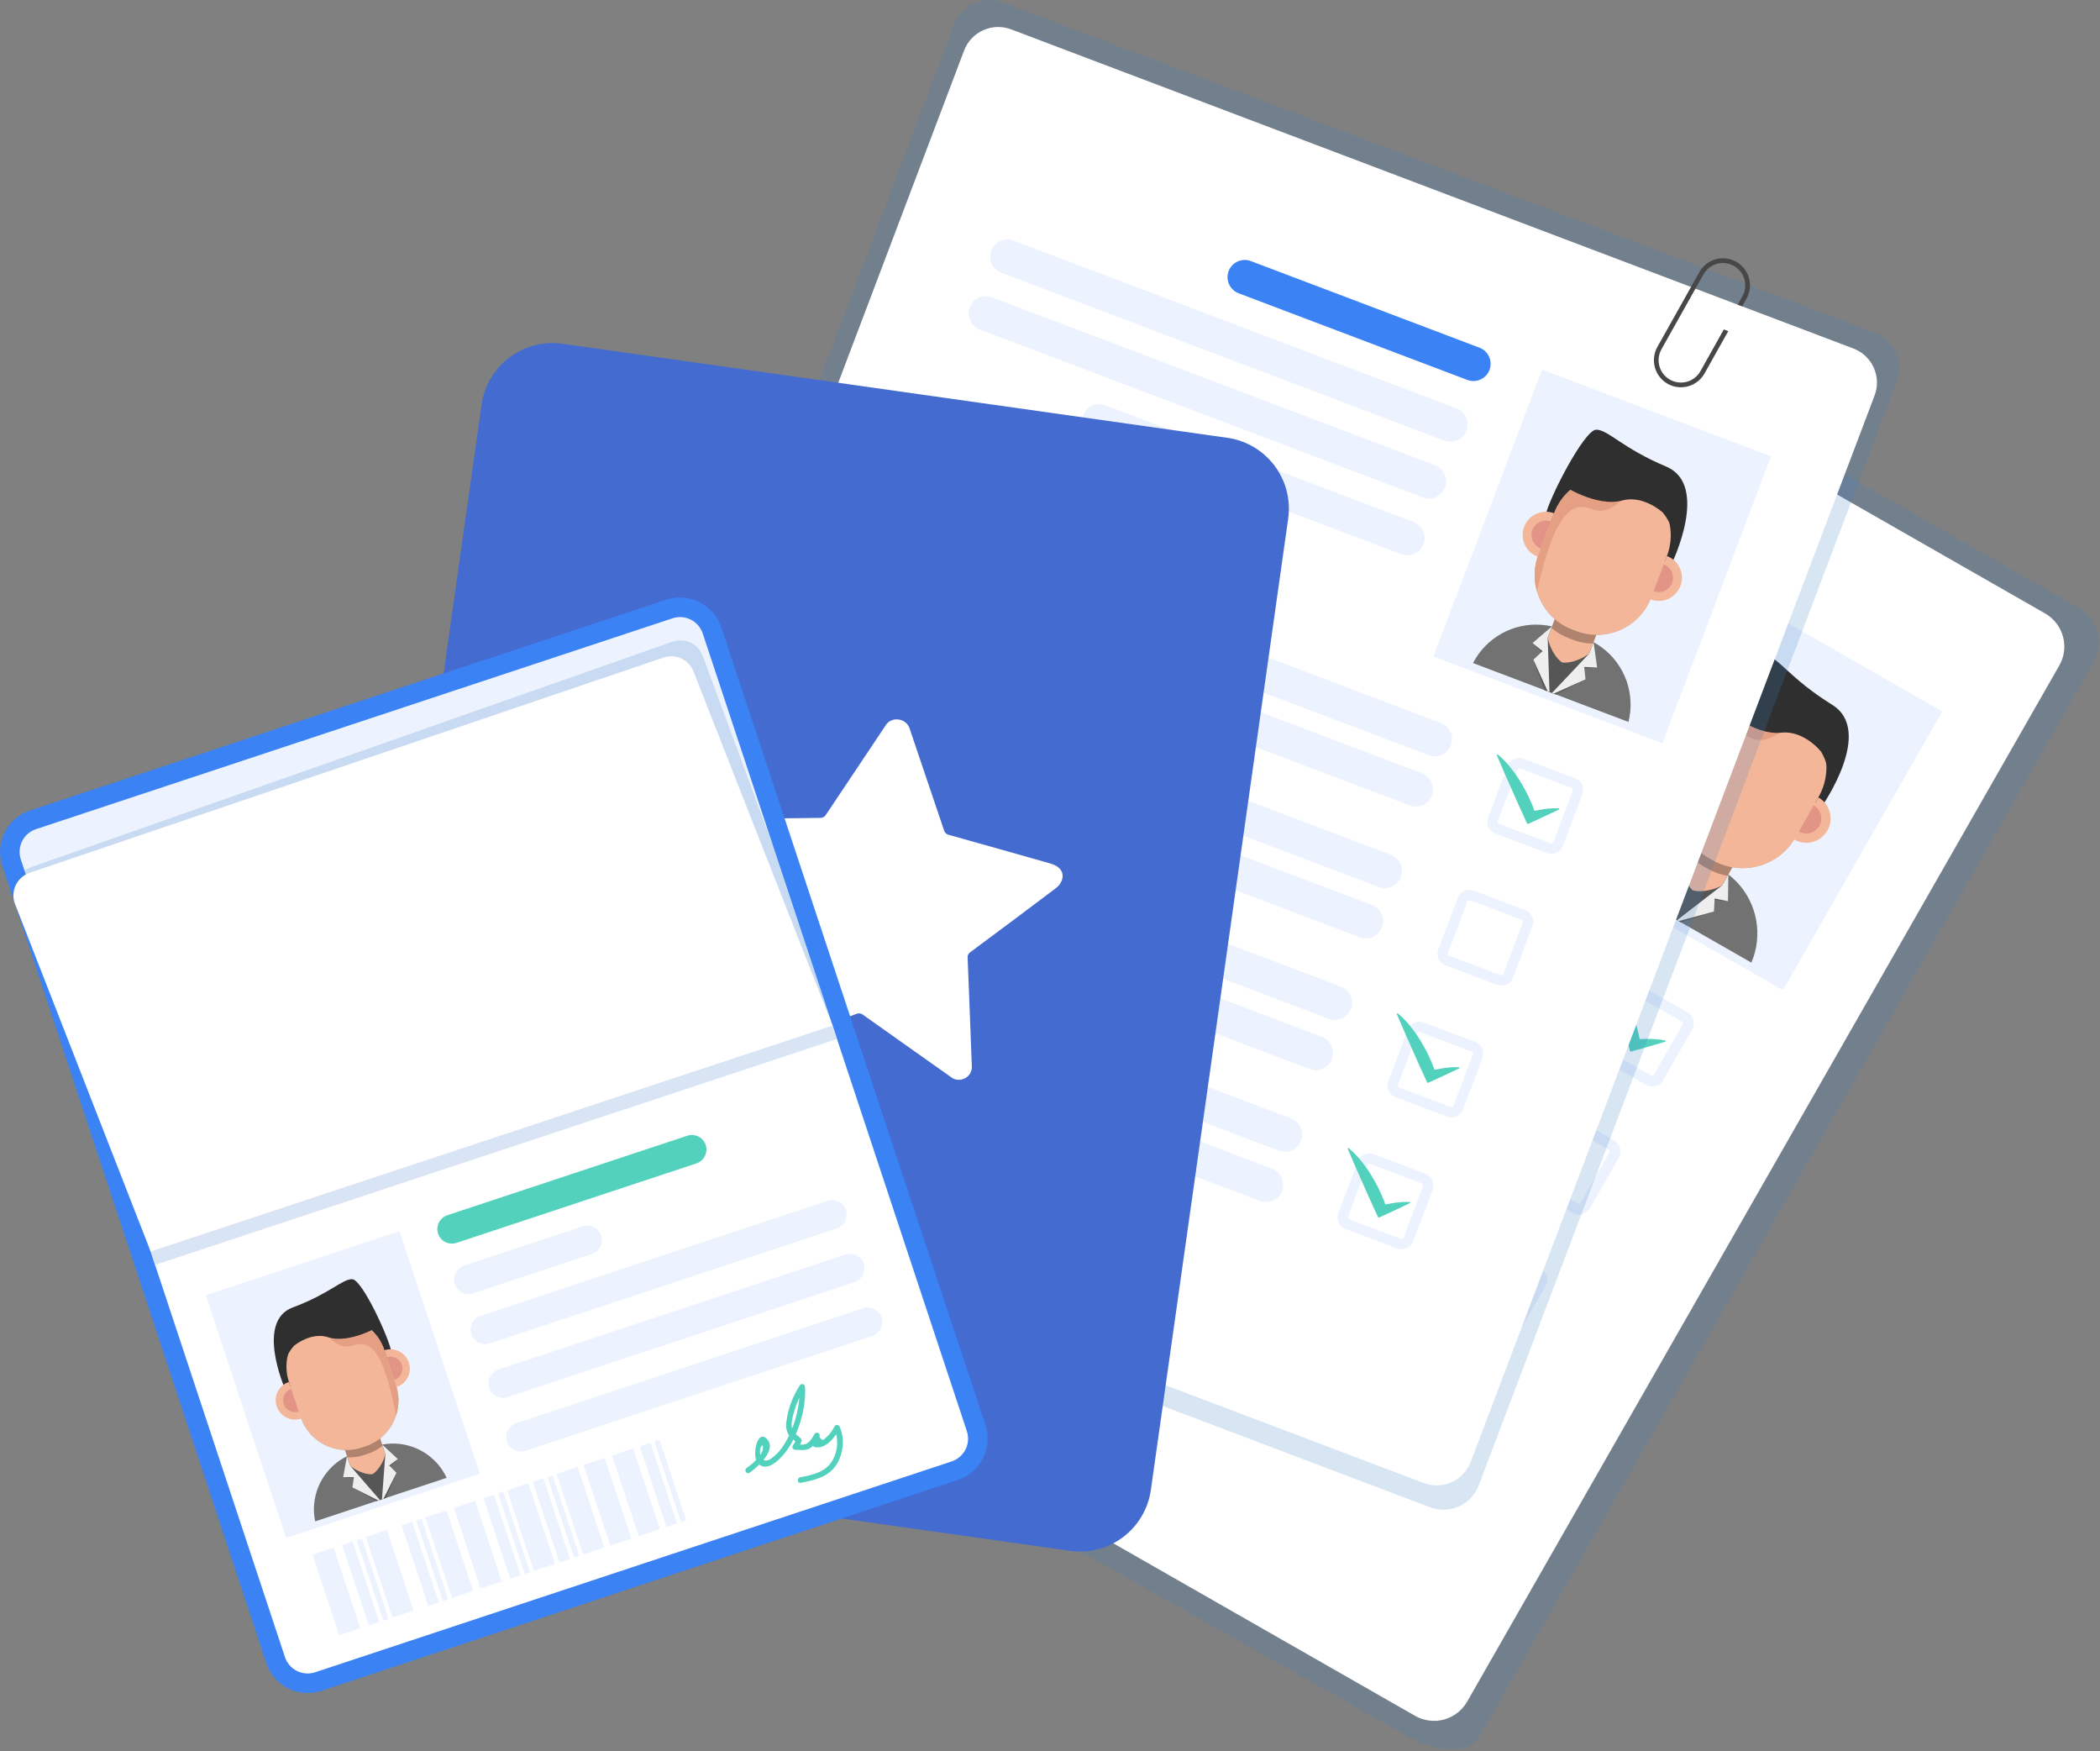<?xml version="1.0" encoding="UTF-8"?> <svg xmlns="http://www.w3.org/2000/svg" width="896" height="747" viewBox="0 0 896 747" fill="none"><rect x="0" y="0" width="896" height="747" fill="#808080" stroke="none"/> <g clip-path="url(#clip0_316_24370)"> <g style="mix-blend-mode:multiply" opacity="0.2"> <path d="M239.323 517.154L501.503 58.513C502.606 56.584 504.078 54.892 505.836 53.532C507.593 52.173 509.601 51.174 511.745 50.591C513.889 50.008 516.126 49.854 518.33 50.136C520.533 50.419 522.66 51.133 524.587 52.238L886.942 259.377C888.871 260.477 890.564 261.946 891.924 263.701C893.284 265.456 894.285 267.462 894.868 269.604C895.452 271.747 895.608 273.983 895.326 276.185C895.045 278.388 894.332 280.513 893.228 282.439L631.048 741.081C626.42 749.178 610.101 746.007 601.984 741.368L245.629 540.229C241.734 538.004 238.882 534.324 237.7 529.997C236.517 525.67 237.101 521.051 239.323 517.154Z" fill="#3A7EC1"></path> </g> <path d="M501.151 68.102L248.506 510.063C246.365 513.818 245.802 518.269 246.942 522.439C248.081 526.608 250.83 530.155 254.583 532.299L603.76 731.904C605.617 732.966 607.665 733.651 609.786 733.922C611.908 734.192 614.063 734.041 616.127 733.479C618.19 732.916 620.123 731.953 621.814 730.643C623.506 729.334 624.923 727.704 625.984 725.847L878.629 283.885C879.693 282.029 880.38 279.981 880.651 277.859C880.922 275.736 880.772 273.581 880.21 271.517C879.647 269.453 878.683 267.52 877.372 265.829C876.062 264.137 874.43 262.721 872.572 261.661L523.395 62.056C521.538 60.991 519.489 60.303 517.366 60.031C515.242 59.758 513.086 59.907 511.02 60.469C508.954 61.03 507.019 61.993 505.326 63.303C503.633 64.613 502.214 66.244 501.151 68.102Z" fill="white"></path> <path d="M665.819 368.102L760.756 422.372L828.722 303.475L733.786 249.205L665.819 368.102Z" fill="#ECF3FE"></path> <path d="M682.81 373.774L747.253 410.613C749.719 404.847 750.421 398.481 749.272 392.316C748.123 386.152 745.174 380.466 740.796 375.976L740.775 375.964C739.741 374.896 738.627 373.909 737.443 373.011C736.333 372.155 735.165 371.376 733.948 370.682L723.97 364.978C721.45 363.546 718.746 362.464 715.934 361.763C709.844 360.265 703.446 360.606 697.55 362.744C691.654 364.882 686.524 368.721 682.81 373.774Z" fill="#727272"></path> <path d="M777.411 343.827C777.411 343.827 799.835 311.865 781.762 300.652C763.689 289.439 758.828 280.454 753.519 279.488C748.21 278.522 727.296 307.249 725.053 313.896C722.81 320.543 777.411 343.827 777.411 343.827Z" fill="#302F2F"></path> <path d="M723.04 358.18L717.642 367.622C715.355 371.623 717.359 377.117 722.099 379.826C726.839 382.536 732.591 381.475 734.878 377.474L740.275 368.032C741.194 366.383 741.46 364.449 741.019 362.613C740.925 362.174 740.797 361.743 740.635 361.324C740.318 360.491 739.891 359.704 739.365 358.984C738.415 357.697 737.207 356.621 735.818 355.827C734.429 355.033 732.89 354.538 731.298 354.373C730.413 354.284 729.52 354.315 728.643 354.465C728.601 354.47 728.553 354.479 728.51 354.487C728.11 354.559 727.717 354.66 727.331 354.788C725.526 355.34 723.994 356.551 723.04 358.18Z" fill="#F4B698"></path> <path opacity="0.28" d="M727.083 316.812L719.223 330.561C716.603 335.175 715.459 340.48 715.944 345.763C716.428 351.046 718.519 356.054 721.934 360.113L719.861 363.74C721.807 366.055 724.149 368.008 726.776 369.507L728.618 370.56C731.243 372.064 734.113 373.091 737.096 373.592L739.17 369.966C744.401 370.848 749.777 370.108 754.575 367.845C759.373 365.582 763.364 361.905 766.01 357.307L773.87 343.558C777.216 337.595 778.075 330.553 776.262 323.961C774.448 317.369 770.109 311.757 764.184 308.345L762.341 307.291C757.263 304.387 751.347 303.299 745.567 304.208L745.564 304.206C741.737 304.791 738.09 306.228 734.891 308.41C731.693 310.591 729.024 313.463 727.083 316.812Z" fill="black"></path> <path d="M729.101 313.301L719.226 330.576C716.833 334.745 715.66 339.504 715.844 344.308C715.868 345.039 715.945 345.772 716.034 346.485C716.132 347.359 716.281 348.227 716.479 349.084C717.255 352.594 718.757 355.902 720.888 358.797C723.019 361.692 725.731 364.109 728.852 365.893L730.681 366.939C736.645 370.331 743.709 371.222 750.328 369.418C756.947 367.614 762.582 363.262 765.999 357.313L776.243 339.394C777.938 336.209 778.949 332.706 779.211 329.107C779.472 325.509 778.978 321.896 777.761 318.5C777.391 317.444 776.946 316.416 776.431 315.423C774.161 310.933 770.619 307.211 766.248 304.72L764.419 303.674C761.012 301.712 757.192 300.578 753.267 300.361C752.509 300.297 751.747 300.277 750.986 300.299C750.061 300.316 749.136 300.386 748.219 300.509C744.261 301.021 740.476 302.442 737.159 304.662C733.842 306.881 731.085 309.838 729.101 313.301Z" fill="#F4B698"></path> <path d="M714.894 317.241C713.53 319.628 713.169 322.46 713.892 325.113C714.616 327.766 716.363 330.024 718.75 331.389L729.042 313.385C727.834 312.692 726.498 312.251 725.116 312.088C725.109 312.087 725.103 312.086 725.097 312.087C723.078 311.852 721.035 312.215 719.221 313.131C717.407 314.048 715.903 315.477 714.894 317.241Z" fill="#F4B698"></path> <path d="M718.323 319.201C717.478 320.679 717.255 322.433 717.702 324.075C718.15 325.718 719.232 327.116 720.71 327.961L727.083 316.813C725.605 315.968 723.851 315.745 722.208 316.193C720.566 316.641 719.168 317.723 718.323 319.201Z" fill="#E29586"></path> <path d="M775.829 340.13L765.537 358.134C767.749 359.397 770.348 359.802 772.839 359.272C775.329 358.741 777.538 357.313 779.044 355.259C780.549 353.205 781.246 350.669 781.002 348.134C780.757 345.599 779.589 343.242 777.719 341.514C777.6 341.402 777.475 341.292 777.346 341.19C777.279 341.136 777.208 341.083 777.137 341.029C776.726 340.695 776.288 340.395 775.829 340.13Z" fill="#F4B698"></path> <path d="M776.255 352.318C775.41 353.796 774.013 354.878 772.37 355.326C770.727 355.773 768.973 355.55 767.495 354.705L773.868 343.557C775.346 344.402 776.428 345.8 776.876 347.443C777.324 349.086 777.1 350.839 776.255 352.318Z" fill="#E29586"></path> <path d="M729.101 313.301L719.226 330.576C716.833 334.745 715.66 339.504 715.844 344.308C715.868 345.039 715.945 345.773 716.034 346.485C730.186 311.356 738.35 309.762 746.048 314.245C754.34 319.04 762.078 309.894 762.078 309.894L750.986 300.299C750.06 300.316 749.136 300.386 748.218 300.509C744.261 301.021 740.476 302.443 737.159 304.662C733.842 306.881 731.085 309.838 729.101 313.301Z" fill="#E59F83"></path> <path d="M713.998 373.978L709.676 376.472L712.475 390.732L714.262 391.754L717.194 368.386L719.856 363.73L710.441 369.104L713.998 373.978Z" fill="#595959"></path> <path d="M714.209 369.989L715.135 373.194L713.495 376.063L713.874 389.104L713.971 391.587L716.112 392.811L719.864 390.736L729.71 385.332L731.35 382.463L734.582 381.635L735.776 377.133C735.776 377.133 735.432 377.35 734.781 377.667L734.737 377.697C732.008 379.147 728.997 379.985 725.913 380.155C724.649 380.208 723.385 380.079 722.159 379.774C721.507 379.124 720.929 378.405 720.433 377.629C718.67 374.643 717.672 371.268 717.527 367.804C717.471 367.082 717.483 366.675 717.483 366.675L714.209 369.989Z" fill="#565656"></path> <path d="M714.33 373.396L709.676 376.472L713.784 391.48L714.512 391.896L717.527 367.804L720.189 363.147L710.441 369.104L714.33 373.396Z" fill="#EEEEEE"></path> <path d="M715.8 392.633L717.235 393.453L731.296 388.831L731.252 383.841L737.257 384.433L737.11 373.593L734.448 378.249L734.404 378.279L715.8 392.633Z" fill="#595959"></path> <path d="M715.551 392.49L716.278 392.906L731.296 388.831L731.585 383.259L737.257 384.433L737.443 373.011L734.781 377.667L734.737 377.697L715.551 392.49Z" fill="#EEEEEE"></path> <path d="M751.243 296.134C751.243 296.134 764.422 299.167 766.598 300.411C769.705 302.261 772.577 304.482 775.15 307.023C778.87 310.529 782.69 318.924 782.69 318.924L782.585 321.942C782.845 322.765 782.985 323.621 783.003 324.484C782.912 324.718 782.661 325.51 782.436 326.231L782.349 328.721C782.24 328.589 781.962 328.295 781.64 327.906L780.013 329.412C779.627 326.277 778.583 323.26 776.95 320.556C773.045 315.992 766.692 311.77 760.05 312.526C747.982 313.902 734.21 301.203 734.21 301.203L751.243 296.134Z" fill="#302F2F"></path> <path d="M678.684 442.993L690.944 421.545C691.667 420.284 692.861 419.36 694.264 418.978C695.667 418.595 697.164 418.785 698.427 419.504L719.875 431.765C721.137 432.488 722.06 433.683 722.443 435.086C722.825 436.489 722.635 437.986 721.915 439.249L709.655 460.698C708.931 461.959 707.737 462.882 706.334 463.264C704.931 463.646 703.434 463.456 702.171 462.736L680.723 450.475C679.462 449.752 678.539 448.559 678.156 447.156C677.774 445.753 677.964 444.256 678.684 442.993ZM696.141 423.505C695.939 423.39 695.699 423.36 695.475 423.421C695.251 423.482 695.06 423.63 694.945 423.832L682.684 445.28C682.569 445.482 682.539 445.721 682.6 445.945C682.661 446.169 682.808 446.36 683.01 446.475L704.458 458.736C704.66 458.851 704.899 458.882 705.123 458.821C705.348 458.76 705.539 458.612 705.654 458.411L717.915 436.963C718.03 436.761 718.061 436.521 718 436.297C717.939 436.072 717.791 435.881 717.589 435.765L696.141 423.505Z" fill="#ECF3FE"></path> <path d="M647.448 497.634L659.709 476.186C660.432 474.925 661.626 474.001 663.029 473.619C664.431 473.236 665.929 473.426 667.192 474.146L688.64 486.406C689.902 487.13 690.825 488.324 691.207 489.727C691.59 491.13 691.4 492.627 690.68 493.891L678.419 515.339C677.696 516.6 676.502 517.523 675.099 517.905C673.696 518.287 672.199 518.097 670.936 517.377L649.488 505.116C648.226 504.393 647.303 503.2 646.921 501.797C646.539 500.394 646.728 498.897 647.448 497.634ZM664.905 478.146C664.703 478.031 664.464 478.001 664.24 478.062C664.015 478.123 663.825 478.271 663.709 478.473L651.449 499.921C651.334 500.123 651.303 500.362 651.364 500.586C651.425 500.81 651.573 501.001 651.774 501.116L673.222 513.377C673.424 513.492 673.664 513.523 673.888 513.462C674.112 513.401 674.303 513.253 674.419 513.052L686.68 491.604C686.795 491.402 686.826 491.162 686.764 490.938C686.703 490.713 686.555 490.522 686.353 490.407L664.905 478.146Z" fill="#ECF3FE"></path> <path d="M616.213 552.275L628.474 530.827C629.197 529.566 630.39 528.642 631.793 528.26C633.196 527.877 634.693 528.067 635.957 528.787L657.405 541.047C658.666 541.771 659.589 542.965 659.972 544.368C660.354 545.771 660.165 547.268 659.444 548.532L647.184 569.98C646.46 571.241 645.266 572.164 643.863 572.546C642.461 572.928 640.963 572.739 639.7 572.018L618.252 559.758C616.991 559.035 616.068 557.841 615.685 556.438C615.303 555.036 615.493 553.538 616.213 552.275ZM633.67 532.787C633.468 532.672 633.228 532.642 633.004 532.703C632.78 532.764 632.589 532.912 632.474 533.114L620.213 554.562C620.098 554.764 620.068 555.003 620.129 555.227C620.19 555.451 620.337 555.642 620.539 555.757L641.987 568.018C642.189 568.133 642.428 568.164 642.653 568.103C642.877 568.042 643.068 567.895 643.184 567.693L655.444 546.245C655.56 546.043 655.59 545.803 655.529 545.579C655.468 545.354 655.32 545.163 655.118 545.048L633.67 532.787Z" fill="#ECF3FE"></path> <path d="M584.978 606.916L597.238 585.468C597.961 584.207 599.155 583.284 600.558 582.901C601.961 582.518 603.458 582.708 604.721 583.428L626.169 595.689C627.431 596.412 628.354 597.606 628.737 599.009C629.119 600.412 628.929 601.909 628.209 603.173L615.949 624.621C615.225 625.882 614.031 626.805 612.628 627.187C611.225 627.569 609.728 627.38 608.465 626.659L587.017 614.399C585.756 613.676 584.832 612.482 584.45 611.079C584.068 609.677 584.258 608.179 584.978 606.916ZM602.435 587.428C602.233 587.313 601.993 587.283 601.769 587.344C601.545 587.405 601.354 587.553 601.239 587.755L588.978 609.203C588.863 609.405 588.833 609.644 588.894 609.868C588.955 610.092 589.102 610.283 589.304 610.398L610.752 622.659C610.954 622.774 611.193 622.805 611.417 622.744C611.642 622.683 611.833 622.536 611.948 622.334L624.209 600.886C624.324 600.684 624.355 600.444 624.294 600.22C624.233 599.995 624.085 599.804 623.883 599.689L602.435 587.428Z" fill="#ECF3FE"></path> <path d="M687.343 415.838L687.43 415.934C688.43 417.05 689.348 418.238 690.177 419.487L691.372 421.312L692.428 423.175C693.797 425.63 694.983 428.183 695.977 430.811C697.015 433.383 697.88 436.022 698.564 438.71C698.969 440.208 699.301 441.725 699.594 443.253C700.508 443.192 701.429 443.156 702.359 443.156C703.644 443.101 704.97 443.199 706.287 443.262C707.648 443.359 709.001 443.543 710.338 443.814L710.464 443.842C710.522 443.854 710.574 443.885 710.611 443.93C710.649 443.975 710.671 444.032 710.673 444.09C710.676 444.149 710.658 444.207 710.624 444.255C710.59 444.303 710.541 444.338 710.485 444.355C705.683 445.813 700.852 447.165 696.02 448.515C695.895 448.549 695.761 448.531 695.648 448.467C695.535 448.403 695.453 448.296 695.418 448.171C693.902 442.848 692.425 437.515 691.041 432.157L688.921 424.131C688.195 421.461 687.569 418.764 686.889 416.081C686.875 416.024 686.88 415.963 686.904 415.909C686.928 415.855 686.969 415.81 687.021 415.782C687.073 415.754 687.134 415.744 687.192 415.754C687.25 415.765 687.304 415.794 687.343 415.838Z" fill="#52D1BD"></path> <path d="M625.309 524.357L625.396 524.453C626.396 525.569 627.314 526.757 628.143 528.006L629.338 529.831L630.394 531.694C631.762 534.149 632.948 536.702 633.943 539.331C634.981 541.902 635.845 544.541 636.529 547.229C636.935 548.727 637.266 550.244 637.56 551.772C638.474 551.711 639.394 551.676 640.324 551.675C641.609 551.62 642.936 551.718 644.253 551.781C645.613 551.878 646.966 552.062 648.303 552.333L648.43 552.361C648.487 552.373 648.539 552.404 648.577 552.449C648.615 552.494 648.637 552.551 648.639 552.61C648.641 552.668 648.624 552.726 648.59 552.774C648.556 552.822 648.507 552.857 648.451 552.874C643.648 554.332 638.817 555.684 633.986 557.034C633.86 557.068 633.726 557.05 633.614 556.986C633.501 556.922 633.418 556.815 633.383 556.69C631.868 551.367 630.39 546.034 629.007 540.676L626.887 532.65C626.16 529.98 625.535 527.283 624.855 524.6C624.84 524.543 624.845 524.482 624.869 524.428C624.893 524.374 624.934 524.329 624.987 524.301C625.039 524.273 625.099 524.263 625.158 524.273C625.216 524.284 625.269 524.313 625.309 524.357Z" fill="#52D1BD"></path> <path d="M594.074 578.998L594.16 579.094C595.161 580.21 596.079 581.398 596.907 582.647L598.102 584.472L599.158 586.335C600.527 588.79 601.713 591.343 602.707 593.972C603.746 596.543 604.61 599.182 605.294 601.87C605.7 603.368 606.031 604.885 606.324 606.413C607.238 606.352 608.159 606.317 609.089 606.317C610.374 606.261 611.7 606.359 613.017 606.422C614.378 606.519 615.731 606.703 617.068 606.974L617.195 607.002C617.252 607.014 617.304 607.045 617.341 607.09C617.379 607.136 617.401 607.192 617.403 607.251C617.406 607.309 617.389 607.367 617.354 607.415C617.32 607.463 617.271 607.498 617.215 607.515C612.413 608.973 607.582 610.325 602.75 611.675C602.625 611.709 602.491 611.692 602.378 611.627C602.265 611.563 602.183 611.456 602.148 611.331C600.632 606.009 599.155 600.676 597.772 595.317L595.651 587.291C594.925 584.621 594.3 581.924 593.619 579.241C593.605 579.184 593.61 579.123 593.634 579.069C593.658 579.015 593.699 578.97 593.751 578.942C593.804 578.914 593.864 578.904 593.922 578.915C593.981 578.925 594.034 578.954 594.074 578.998Z" fill="#52D1BD"></path> <path d="M435.616 284.86L656.814 411.307C658.584 412.319 660.684 412.586 662.652 412.05C664.619 411.513 666.293 410.218 667.305 408.447C668.317 406.677 668.585 404.577 668.048 402.609C667.512 400.642 666.216 398.968 664.446 397.956L443.248 271.509C442.371 271.008 441.404 270.684 440.403 270.557C439.401 270.429 438.384 270.5 437.41 270.766C436.436 271.031 435.523 271.486 434.725 272.104C433.926 272.722 433.257 273.492 432.756 274.368C432.255 275.245 431.932 276.212 431.804 277.213C431.677 278.215 431.748 279.232 432.013 280.206C432.279 281.18 432.733 282.093 433.352 282.891C433.97 283.69 434.739 284.359 435.616 284.86Z" fill="#ECF3FE"></path> <path d="M605.283 194.33L700.082 248.522C701.853 249.534 703.953 249.801 705.92 249.265C707.888 248.728 709.562 247.432 710.574 245.662C711.075 244.785 711.398 243.819 711.526 242.817C711.653 241.815 711.582 240.798 711.317 239.824C711.051 238.85 710.596 237.938 709.978 237.139C709.36 236.341 708.591 235.672 707.714 235.171L612.915 180.979C611.144 179.967 609.044 179.7 607.077 180.236C605.109 180.772 603.435 182.068 602.423 183.839C601.411 185.609 601.144 187.709 601.68 189.676C602.217 191.644 603.512 193.318 605.283 194.33Z" fill="#3B82F4"></path> <path d="M502.023 168.69L685.697 273.686C686.573 274.187 687.54 274.511 688.542 274.639C689.543 274.766 690.56 274.695 691.535 274.429C692.509 274.164 693.421 273.709 694.22 273.091C695.018 272.473 695.687 271.704 696.188 270.827C697.2 269.056 697.467 266.957 696.931 264.989C696.395 263.022 695.099 261.348 693.329 260.336L509.655 155.339C508.779 154.838 507.812 154.515 506.81 154.387C505.808 154.26 504.791 154.331 503.817 154.596C502.843 154.862 501.931 155.317 501.132 155.935C500.334 156.553 499.665 157.322 499.164 158.199C498.663 159.075 498.339 160.042 498.212 161.044C498.084 162.046 498.155 163.063 498.421 164.037C498.686 165.011 499.141 165.923 499.759 166.722C500.377 167.52 501.147 168.189 502.023 168.69Z" fill="#ECF3FE"></path> <path d="M488.568 192.228L672.241 297.224C673.118 297.726 674.085 298.049 675.086 298.177C676.088 298.304 677.105 298.233 678.079 297.968C679.053 297.702 679.966 297.247 680.764 296.629C681.563 296.011 682.232 295.242 682.733 294.365C683.745 292.595 684.012 290.495 683.476 288.527C682.94 286.56 681.644 284.886 679.873 283.874L496.2 178.878C495.323 178.376 494.356 178.053 493.355 177.925C492.353 177.798 491.336 177.869 490.362 178.134C489.388 178.4 488.475 178.855 487.677 179.473C486.878 180.091 486.21 180.86 485.708 181.737C485.207 182.614 484.884 183.58 484.756 184.582C484.629 185.584 484.7 186.601 484.965 187.575C485.231 188.549 485.686 189.461 486.304 190.26C486.922 191.058 487.691 191.727 488.568 192.228Z" fill="#ECF3FE"></path> <path d="M531.07 247.754L658.786 320.762C659.663 321.263 660.629 321.587 661.631 321.714C662.633 321.842 663.65 321.771 664.624 321.505C665.598 321.24 666.511 320.785 667.309 320.167C668.107 319.549 668.776 318.779 669.277 317.903C669.779 317.026 670.102 316.059 670.23 315.058C670.357 314.056 670.286 313.039 670.021 312.065C669.755 311.091 669.3 310.178 668.682 309.38C668.064 308.581 667.295 307.913 666.418 307.411L538.702 234.403C536.932 233.391 534.832 233.124 532.864 233.66C530.897 234.197 529.223 235.492 528.211 237.263C527.71 238.139 527.386 239.106 527.259 240.108C527.131 241.11 527.202 242.126 527.468 243.101C527.733 244.075 528.188 244.987 528.806 245.786C529.424 246.584 530.194 247.253 531.07 247.754Z" fill="#ECF3FE"></path> <path d="M423.714 305.68L644.912 432.127C645.788 432.629 646.755 432.952 647.757 433.08C648.758 433.207 649.775 433.136 650.75 432.871C651.724 432.605 652.636 432.15 653.435 431.532C654.233 430.914 654.902 430.145 655.403 429.268C655.904 428.391 656.228 427.425 656.355 426.423C656.483 425.421 656.412 424.404 656.146 423.43C655.881 422.456 655.426 421.543 654.808 420.745C654.19 419.947 653.42 419.278 652.544 418.777L431.346 292.33C430.469 291.829 429.502 291.505 428.501 291.377C427.499 291.25 426.482 291.321 425.508 291.587C424.533 291.852 423.621 292.307 422.823 292.925C422.024 293.543 421.355 294.312 420.854 295.189C419.842 296.96 419.575 299.059 420.111 301.027C420.647 302.994 421.943 304.668 423.714 305.68Z" fill="#ECF3FE"></path> <path d="M404.38 339.501L625.578 465.948C627.349 466.96 629.449 467.227 631.416 466.691C633.384 466.155 635.058 464.859 636.07 463.088C637.082 461.318 637.349 459.218 636.813 457.25C636.277 455.283 634.981 453.609 633.21 452.597L412.012 326.15C411.136 325.649 410.169 325.325 409.167 325.198C408.166 325.07 407.149 325.141 406.174 325.407C405.2 325.672 404.288 326.127 403.489 326.745C402.691 327.363 402.022 328.133 401.521 329.009C400.509 330.78 400.242 332.88 400.778 334.847C401.314 336.815 402.61 338.489 404.38 339.501Z" fill="#ECF3FE"></path> <path d="M392.478 360.322L613.676 486.768C615.447 487.781 617.547 488.048 619.514 487.512C621.482 486.975 623.156 485.679 624.168 483.909C624.669 483.032 624.992 482.066 625.12 481.064C625.247 480.062 625.176 479.045 624.911 478.071C624.645 477.097 624.191 476.185 623.572 475.386C622.954 474.588 622.185 473.919 621.308 473.418L400.11 346.971C399.234 346.47 398.267 346.146 397.265 346.019C396.264 345.891 395.247 345.962 394.272 346.228C393.298 346.493 392.386 346.948 391.587 347.566C390.789 348.184 390.12 348.954 389.619 349.83C389.118 350.707 388.794 351.674 388.667 352.675C388.539 353.677 388.61 354.694 388.876 355.668C389.141 356.642 389.596 357.555 390.214 358.353C390.832 359.152 391.602 359.82 392.478 360.322Z" fill="#ECF3FE"></path> <path d="M373.145 394.142L594.343 520.589C596.114 521.601 598.214 521.868 600.181 521.332C602.149 520.796 603.822 519.5 604.835 517.729C605.847 515.959 606.114 513.859 605.578 511.891C605.041 509.924 603.745 508.25 601.975 507.238L380.777 380.791C379.007 379.779 376.907 379.512 374.939 380.048C372.972 380.584 371.298 381.88 370.286 383.65C369.274 385.421 369.006 387.521 369.542 389.488C370.079 391.456 371.375 393.13 373.145 394.142Z" fill="#ECF3FE"></path> <path d="M361.243 414.963L582.441 541.41C584.211 542.422 586.311 542.689 588.279 542.153C590.246 541.616 591.92 540.321 592.932 538.55C593.434 537.674 593.757 536.707 593.885 535.705C594.012 534.703 593.941 533.686 593.676 532.712C593.41 531.738 592.955 530.826 592.337 530.027C591.719 529.229 590.95 528.56 590.073 528.059L368.875 401.612C367.998 401.111 367.032 400.787 366.03 400.66C365.028 400.532 364.011 400.603 363.037 400.869C362.063 401.134 361.15 401.589 360.352 402.207C359.554 402.825 358.885 403.595 358.384 404.471C357.882 405.348 357.559 406.315 357.431 407.316C357.304 408.318 357.375 409.335 357.64 410.309C357.906 411.283 358.361 412.196 358.979 412.994C359.597 413.793 360.366 414.462 361.243 414.963Z" fill="#ECF3FE"></path> <path d="M341.91 448.783L563.108 575.23C563.984 575.731 564.951 576.055 565.953 576.182C566.955 576.31 567.971 576.239 568.946 575.973C569.92 575.708 570.832 575.253 571.631 574.635C572.429 574.016 573.098 573.247 573.599 572.37C574.1 571.494 574.424 570.527 574.551 569.525C574.679 568.524 574.608 567.507 574.342 566.533C574.077 565.558 573.622 564.646 573.004 563.848C572.386 563.049 571.616 562.38 570.74 561.879L349.542 435.432C347.771 434.42 345.671 434.153 343.704 434.689C341.736 435.225 340.062 436.521 339.05 438.292C338.549 439.168 338.226 440.135 338.098 441.137C337.971 442.138 338.042 443.155 338.307 444.13C338.573 445.104 339.027 446.016 339.646 446.815C340.264 447.613 341.033 448.282 341.91 448.783Z" fill="#ECF3FE"></path> <path d="M330.008 469.604L551.206 596.051C552.082 596.552 553.049 596.875 554.051 597.003C555.052 597.13 556.069 597.059 557.044 596.794C558.018 596.528 558.93 596.074 559.729 595.455C560.527 594.837 561.196 594.068 561.697 593.191C562.709 591.421 562.976 589.321 562.44 587.353C561.904 585.386 560.608 583.712 558.838 582.7L337.639 456.253C335.869 455.241 333.769 454.974 331.802 455.51C329.834 456.046 328.16 457.342 327.148 459.112C326.136 460.883 325.869 462.983 326.405 464.95C326.941 466.918 328.237 468.592 330.008 469.604Z" fill="#ECF3FE"></path> <g style="mix-blend-mode:multiply" opacity="0.2"> <path d="M407.147 10.403L228.786 481.245C227.275 485.245 227.415 489.68 229.174 493.577C230.932 497.473 234.166 500.512 238.165 502.025L610.159 642.942C612.137 643.691 614.244 644.044 616.358 643.979C618.473 643.915 620.554 643.434 622.483 642.565C624.412 641.696 626.151 640.456 627.6 638.915C629.05 637.374 630.181 635.562 630.93 633.583L809.292 162.741C810.043 160.763 810.398 158.656 810.334 156.541C810.27 154.426 809.79 152.344 808.921 150.415C808.052 148.485 806.81 146.746 805.268 145.297C803.726 143.848 801.914 142.717 799.934 141.97L427.94 1.053C425.96 0.301 423.852 -0.054 421.736 0.009C419.62 0.071 417.536 0.551 415.605 1.419C413.674 2.287 411.933 3.528 410.482 5.069C409.031 6.611 407.897 8.424 407.147 10.403Z" fill="#3A7EC1"></path> </g> <path d="M411.344 21.561L239.045 476.398C237.586 480.262 237.721 484.546 239.42 488.31C241.119 492.075 244.243 495.01 248.105 496.472L607.454 632.598C609.366 633.322 611.401 633.663 613.443 633.6C615.486 633.538 617.496 633.074 619.36 632.234C621.223 631.395 622.903 630.197 624.303 628.708C625.703 627.219 626.796 625.469 627.52 623.558L799.818 168.721C800.544 166.81 800.887 164.775 800.825 162.732C800.764 160.688 800.3 158.677 799.46 156.813C798.62 154.95 797.421 153.27 795.932 151.87C794.442 150.47 792.691 149.378 790.779 148.656L431.429 12.529C429.517 11.802 427.481 11.459 425.437 11.52C423.392 11.581 421.38 12.044 419.514 12.882C417.649 13.721 415.967 14.92 414.565 16.409C413.163 17.898 412.068 19.649 411.344 21.561Z" fill="white"></path> <path d="M611.601 280.02L709.303 317.031L755.655 194.67L657.953 157.659L611.601 280.02Z" fill="#ECF3FE"></path> <path d="M628.482 282.831L694.803 307.954C696.267 302.145 695.978 296.032 693.971 290.387C691.965 284.742 688.331 279.817 683.529 276.235L683.508 276.227C682.372 275.375 681.173 274.61 679.922 273.939C678.746 273.297 677.528 272.737 676.275 272.264L666.006 268.374C663.414 267.399 660.701 266.783 657.942 266.543C651.971 266.039 645.985 267.318 640.741 270.218C635.497 273.117 631.231 277.507 628.482 282.831Z" fill="#727272"></path> <path d="M713.272 240.422C713.272 240.422 729.65 206.908 710.919 199.031C692.189 191.153 686.257 183.402 681.103 183.284C675.949 183.166 660.51 213.402 659.388 220.01C658.266 226.618 713.272 240.422 713.272 240.422Z" fill="#302F2F"></path> <path d="M664.112 262.099L660.431 271.815C658.871 275.933 661.584 280.818 666.462 282.666C671.34 284.514 676.609 282.652 678.168 278.535L681.849 268.818C682.47 267.124 682.432 265.259 681.741 263.593C681.587 263.193 681.401 262.805 681.186 262.434C680.762 261.695 680.241 261.016 679.637 260.416C678.548 259.343 677.248 258.509 675.818 257.967C674.389 257.426 672.862 257.189 671.336 257.271C670.487 257.32 669.649 257.483 668.843 257.755C668.805 257.766 668.761 257.781 668.721 257.795C668.355 257.924 667.999 258.078 667.654 258.257C666.033 259.047 664.769 260.419 664.112 262.099Z" fill="#F4B698"></path> <path opacity="0.28" d="M661.739 222.458L656.379 236.608C654.597 241.353 654.311 246.53 655.559 251.443C656.806 256.356 659.528 260.769 663.358 264.089L661.944 267.821C664.127 269.715 666.628 271.207 669.332 272.229L671.228 272.947C673.929 273.974 676.792 274.513 679.681 274.54L681.095 270.808C686.164 270.858 691.126 269.356 695.315 266.503C699.504 263.65 702.72 259.583 704.529 254.848L709.89 240.698C712.155 234.571 711.913 227.798 709.216 221.848C706.519 215.899 701.584 211.253 695.483 208.919L693.586 208.2C688.36 206.219 682.614 206.078 677.297 207.8L677.293 207.798C673.769 208.923 670.543 210.824 667.851 213.362C665.159 215.899 663.071 219.007 661.739 222.458Z" fill="black"></path> <path d="M663.119 218.843L656.385 236.621C654.749 240.913 654.355 245.579 655.247 250.085C655.379 250.771 655.561 251.452 655.752 252.111C655.976 252.921 656.246 253.718 656.561 254.497C657.818 257.693 659.73 260.59 662.174 263.003C664.617 265.416 667.539 267.291 670.75 268.508L672.633 269.221C678.768 271.53 685.567 271.314 691.543 268.622C697.519 265.93 702.185 260.98 704.52 254.855L711.506 236.414C712.63 233.155 713.06 229.698 712.768 226.264C712.477 222.829 711.47 219.493 709.814 216.471C709.306 215.53 708.733 214.626 708.098 213.766C705.284 209.869 701.386 206.887 696.889 205.19L695.006 204.477C691.498 203.135 687.724 202.635 683.987 203.018C683.262 203.071 682.541 203.166 681.826 203.3C680.955 203.455 680.093 203.659 679.245 203.913C675.588 204.988 672.228 206.895 669.431 209.486C666.633 212.076 664.473 215.278 663.119 218.843Z" fill="#F4B698"></path> <path d="M650.302 224.686C649.372 227.143 649.455 229.869 650.534 232.264C651.614 234.659 653.6 236.528 656.057 237.459L663.076 218.931C661.832 218.458 660.506 218.241 659.177 218.294C659.171 218.294 659.165 218.295 659.159 218.297C657.219 218.376 655.345 219.025 653.771 220.161C652.196 221.296 650.99 222.87 650.302 224.686Z" fill="#F4B698"></path> <path d="M653.831 226.022C653.254 227.543 653.306 229.231 653.974 230.715C654.643 232.198 655.873 233.355 657.394 233.932L661.74 222.459C660.219 221.882 658.531 221.934 657.047 222.602C655.564 223.271 654.407 224.501 653.831 226.022Z" fill="#E29586"></path> <path d="M711.226 237.171L704.207 255.699C706.483 256.56 708.996 256.553 711.267 255.68C713.538 254.808 715.409 253.129 716.522 250.966C717.635 248.802 717.914 246.305 717.304 243.949C716.694 241.594 715.239 239.545 713.216 238.194C713.087 238.106 712.953 238.021 712.815 237.944C712.744 237.903 712.67 237.863 712.595 237.823C712.156 237.57 711.699 237.352 711.226 237.171Z" fill="#F4B698"></path> <path d="M713.451 248.608C712.875 250.129 711.718 251.359 710.234 252.027C708.751 252.696 707.063 252.747 705.542 252.171L709.888 240.698C711.409 241.275 712.639 242.432 713.307 243.915C713.976 245.398 714.027 247.086 713.451 248.608Z" fill="#E29586"></path> <path d="M663.119 218.843L656.385 236.621C654.749 240.913 654.355 245.579 655.247 250.085C655.379 250.771 655.561 251.452 655.752 252.111C663.851 216.845 671.317 214.12 679.252 217.199C687.793 220.484 693.727 210.695 693.727 210.695L681.826 203.3C680.955 203.455 680.093 203.659 679.245 203.913C675.588 204.988 672.228 206.895 669.431 209.486C666.633 212.076 664.473 215.278 663.119 218.843Z" fill="#E59F83"></path> <path d="M657.943 278.359L654.238 281.359L659.011 294.396L660.851 295.092L660.123 272.604L661.938 267.812L653.857 274.292L657.943 278.359Z" fill="#595959"></path> <path d="M657.546 274.564L658.899 277.449L657.78 280.401L660.088 292.651L660.552 294.98L662.755 295.814L665.985 293.295L674.468 286.723L675.586 283.771L678.511 282.506L678.965 278.079C678.965 278.079 678.673 278.335 678.106 278.732L678.069 278.766C675.711 280.542 672.995 281.784 670.11 282.405C668.926 282.644 667.714 282.712 666.51 282.608C665.799 282.092 665.145 281.499 664.561 280.842C662.451 278.288 661.004 275.253 660.349 272.005C660.188 271.333 660.139 270.947 660.139 270.947L657.546 274.564Z" fill="#565656"></path> <path d="M658.169 277.759L654.238 281.358L660.359 294.906L661.108 295.19L660.35 272.004L662.165 267.212L653.857 274.291L658.169 277.759Z" fill="#EEEEEE"></path> <path d="M662.434 295.693L663.91 296.252L676.487 289.788L675.699 285.086L681.455 284.746L679.695 274.539L677.879 279.331L677.842 279.366L662.434 295.693Z" fill="#595959"></path> <path d="M662.177 295.595L662.926 295.878L676.487 289.787L675.926 284.486L681.455 284.745L679.922 273.939L678.106 278.731L678.069 278.766L662.177 295.595Z" fill="#EEEEEE"></path> <path d="M681.445 199.332C681.445 199.332 694.335 200.222 696.574 201.071C699.783 202.352 702.825 204.018 705.633 206.031C709.668 208.783 714.528 216.133 714.528 216.133L714.88 218.997C715.249 219.735 715.509 220.522 715.655 221.333C715.605 221.568 715.486 222.353 715.381 223.066L715.671 225.429C715.549 225.321 715.243 225.085 714.88 224.766L713.571 226.43C712.738 223.53 711.301 220.839 709.356 218.533C704.989 214.81 698.362 211.775 692.207 213.483C681.025 216.586 666.131 206.663 666.131 206.663L681.445 199.332Z" fill="#302F2F"></path> <path d="M634.942 348.766L643.304 326.693C643.797 325.394 644.785 324.345 646.052 323.774C647.318 323.203 648.76 323.158 650.059 323.648L672.132 332.01C673.431 332.504 674.481 333.492 675.051 334.759C675.622 336.026 675.667 337.467 675.177 338.767L666.815 360.84C666.321 362.138 665.333 363.188 664.066 363.759C662.799 364.329 661.358 364.374 660.058 363.883L637.985 355.521C636.687 355.028 635.637 354.04 635.067 352.773C634.496 351.507 634.451 350.066 634.942 348.766ZM648.5 327.765C648.292 327.687 648.062 327.694 647.859 327.786C647.657 327.877 647.499 328.045 647.42 328.253L639.059 350.326C638.98 350.533 638.988 350.763 639.079 350.966C639.17 351.168 639.338 351.326 639.545 351.405L661.618 359.766C661.826 359.845 662.056 359.838 662.259 359.747C662.461 359.656 662.619 359.488 662.698 359.28L671.06 337.208C671.139 337 671.132 336.769 671.04 336.566C670.949 336.364 670.781 336.205 670.573 336.127L648.5 327.765Z" fill="#ECF3FE"></path> <path d="M613.64 404.999L622.002 382.926C622.495 381.627 623.484 380.578 624.75 380.007C626.017 379.436 627.458 379.391 628.758 379.881L650.831 388.243C652.129 388.737 653.179 389.725 653.75 390.992C654.32 392.259 654.365 393.7 653.875 395L645.513 417.073C645.02 418.371 644.031 419.421 642.764 419.991C641.497 420.562 640.056 420.607 638.757 420.116L616.684 411.754C615.385 411.261 614.336 410.272 613.765 409.006C613.194 407.739 613.15 406.298 613.64 404.999ZM627.198 383.998C626.99 383.92 626.76 383.927 626.557 384.018C626.355 384.11 626.197 384.278 626.119 384.485L617.757 406.558C617.679 406.766 617.686 406.996 617.777 407.199C617.868 407.401 618.036 407.559 618.243 407.638L640.316 415.999C640.524 416.078 640.754 416.071 640.957 415.98C641.159 415.889 641.318 415.721 641.397 415.513L649.758 393.44C649.837 393.233 649.83 393.002 649.738 392.799C649.647 392.596 649.479 392.438 649.271 392.36L627.198 383.998Z" fill="#ECF3FE"></path> <path d="M592.338 461.232L600.7 439.159C601.193 437.86 602.182 436.81 603.448 436.24C604.715 435.669 606.156 435.624 607.456 436.114L629.529 444.476C630.827 444.97 631.877 445.958 632.448 447.225C633.019 448.492 633.064 449.933 632.573 451.233L624.211 473.306C623.718 474.604 622.729 475.654 621.462 476.224C620.196 476.795 618.754 476.839 617.455 476.349L595.382 467.987C594.083 467.494 593.034 466.505 592.463 465.239C591.893 463.972 591.848 462.531 592.338 461.232ZM605.896 440.231C605.688 440.153 605.458 440.16 605.256 440.251C605.053 440.343 604.895 440.511 604.817 440.718L596.455 462.791C596.377 462.999 596.384 463.229 596.475 463.431C596.566 463.634 596.734 463.792 596.941 463.871L619.014 472.232C619.222 472.311 619.452 472.304 619.655 472.213C619.858 472.122 620.016 471.954 620.095 471.746L628.456 449.673C628.535 449.466 628.528 449.235 628.437 449.032C628.345 448.829 628.177 448.671 627.969 448.592L605.896 440.231Z" fill="#ECF3FE"></path> <path d="M571.037 517.465L579.398 495.392C579.892 494.094 580.88 493.044 582.147 492.473C583.413 491.902 584.854 491.857 586.154 492.347L608.227 500.709C609.526 501.203 610.575 502.192 611.146 503.458C611.717 504.725 611.762 506.166 611.271 507.466L602.91 529.539C602.416 530.838 601.427 531.887 600.16 532.458C598.894 533.028 597.453 533.073 596.153 532.582L574.08 524.221C572.782 523.727 571.732 522.739 571.161 521.472C570.591 520.206 570.546 518.765 571.037 517.465ZM584.595 496.464C584.387 496.386 584.156 496.393 583.954 496.485C583.751 496.576 583.594 496.744 583.515 496.952L575.153 519.025C575.075 519.232 575.082 519.462 575.173 519.665C575.264 519.867 575.432 520.025 575.64 520.104L597.712 528.465C597.92 528.544 598.151 528.537 598.353 528.446C598.556 528.355 598.714 528.187 598.793 527.98L607.154 505.907C607.233 505.699 607.226 505.468 607.135 505.265C607.043 505.063 606.875 504.905 606.667 504.826L584.595 496.464Z" fill="#ECF3FE"></path> <path d="M639.052 321.846L639.148 321.924C640.259 322.828 641.303 323.811 642.271 324.866L643.672 326.409L644.947 328.009C646.606 330.121 648.107 332.352 649.438 334.684C650.803 336.956 652.013 339.317 653.061 341.751C653.667 343.103 654.207 344.486 654.713 345.884C655.565 345.689 656.429 345.518 657.307 345.379C658.511 345.135 659.777 345.028 661.03 344.891C662.328 344.779 663.632 344.75 664.934 344.806L665.058 344.813C665.114 344.816 665.167 344.838 665.21 344.875C665.252 344.912 665.281 344.962 665.292 345.017C665.303 345.072 665.296 345.129 665.271 345.179C665.246 345.23 665.205 345.27 665.154 345.295C660.841 347.389 656.484 349.387 652.127 351.384C652.013 351.434 651.885 351.438 651.769 351.394C651.653 351.35 651.559 351.262 651.507 351.149C649.281 346.353 647.089 341.542 644.982 336.692L641.781 329.436C640.696 327.025 639.703 324.573 638.66 322.144C638.637 322.092 638.633 322.034 638.647 321.979C638.662 321.924 638.694 321.876 638.739 321.842C638.784 321.807 638.84 321.789 638.896 321.79C638.953 321.791 639.008 321.811 639.052 321.846Z" fill="#52D1BD"></path> <path d="M575.444 489.76L575.54 489.837C576.651 490.741 577.695 491.724 578.664 492.779L580.064 494.323L581.34 495.923C582.998 498.035 584.499 500.266 585.831 502.598C587.195 504.869 588.405 507.23 589.453 509.664C590.06 511.017 590.599 512.399 591.105 513.797C591.958 513.603 592.821 513.432 593.699 513.292C594.903 513.048 596.17 512.942 597.422 512.804C598.72 512.692 600.024 512.664 601.326 512.72L601.45 512.727C601.506 512.73 601.56 512.751 601.602 512.788C601.644 512.825 601.673 512.875 601.684 512.93C601.695 512.985 601.688 513.042 601.663 513.093C601.638 513.143 601.597 513.184 601.546 513.208C597.233 515.302 592.876 517.3 588.519 519.297C588.406 519.348 588.277 519.351 588.161 519.307C588.045 519.263 587.951 519.175 587.899 519.063C585.673 514.267 583.481 509.455 581.374 504.605L578.173 497.35C577.088 494.939 576.095 492.487 575.052 490.057C575.029 490.005 575.025 489.947 575.04 489.893C575.054 489.838 575.086 489.789 575.131 489.755C575.177 489.721 575.232 489.703 575.288 489.704C575.345 489.704 575.4 489.724 575.444 489.76Z" fill="#52D1BD"></path> <path d="M596.406 432.294L596.503 432.371C597.613 433.275 598.657 434.259 599.626 435.313L601.027 436.857L602.302 438.457C603.96 440.569 605.461 442.8 606.793 445.132C608.157 447.404 609.368 449.764 610.415 452.198C611.022 453.551 611.561 454.933 612.067 456.331C612.92 456.137 613.784 455.966 614.661 455.827C615.866 455.582 617.132 455.476 618.384 455.339C619.683 455.226 620.987 455.198 622.289 455.254L622.413 455.261C622.469 455.264 622.522 455.286 622.564 455.322C622.607 455.359 622.636 455.409 622.647 455.464C622.658 455.519 622.65 455.577 622.625 455.627C622.6 455.677 622.559 455.718 622.509 455.742C618.195 457.836 613.839 459.834 609.481 461.831C609.368 461.882 609.239 461.885 609.123 461.842C609.007 461.798 608.913 461.71 608.862 461.597C606.635 456.801 604.443 451.989 602.337 447.14L599.135 439.884C598.05 437.473 597.057 435.021 596.014 432.592C595.992 432.54 595.987 432.482 596.002 432.427C596.016 432.372 596.049 432.324 596.094 432.289C596.139 432.255 596.194 432.237 596.251 432.238C596.307 432.239 596.362 432.258 596.406 432.294Z" fill="#52D1BD"></path> <path d="M381.923 235.903L609.565 322.137C610.468 322.478 611.428 322.639 612.392 322.61C613.357 322.58 614.306 322.361 615.185 321.965C616.065 321.568 616.858 321.003 617.519 320.3C618.18 319.597 618.696 318.771 619.038 317.869C619.379 316.967 619.54 316.006 619.511 315.042C619.481 314.078 619.262 313.129 618.866 312.249C618.469 311.37 617.904 310.577 617.201 309.916C616.498 309.255 615.672 308.739 614.77 308.397L387.128 222.163C386.226 221.821 385.265 221.66 384.301 221.69C383.337 221.719 382.387 221.939 381.508 222.335C380.628 222.731 379.835 223.297 379.174 223.999C378.513 224.702 377.997 225.528 377.656 226.43C376.965 228.252 377.027 230.274 377.828 232.05C378.628 233.827 380.101 235.212 381.923 235.903Z" fill="#ECF3FE"></path> <path d="M528.486 125.099L626.047 162.056C626.949 162.398 627.91 162.558 628.874 162.529C629.838 162.499 630.787 162.28 631.667 161.884C632.546 161.488 633.339 160.922 634 160.219C634.661 159.517 635.177 158.691 635.519 157.789C636.209 155.967 636.147 153.945 635.347 152.169C634.547 150.392 633.073 149.006 631.251 148.316L533.69 111.359C532.788 111.017 531.827 110.856 530.863 110.886C529.899 110.915 528.95 111.134 528.07 111.531C527.191 111.927 526.398 112.493 525.737 113.195C525.076 113.898 524.56 114.724 524.218 115.626C523.528 117.448 523.59 119.47 524.39 121.246C525.19 123.023 526.664 124.408 528.486 125.099Z" fill="#3B82F4"></path> <path d="M427.212 116.349L616.236 187.955C618.058 188.645 620.08 188.583 621.856 187.783C623.632 186.982 625.018 185.509 625.708 183.687C626.05 182.785 626.211 181.824 626.181 180.86C626.152 179.896 625.933 178.947 625.536 178.067C625.14 177.187 624.575 176.395 623.872 175.734C623.169 175.073 622.343 174.556 621.441 174.215L432.416 102.61C430.594 101.919 428.573 101.981 426.797 102.782C425.02 103.582 423.634 105.055 422.944 106.877C422.254 108.699 422.316 110.721 423.116 112.497C423.916 114.273 425.39 115.659 427.212 116.349Z" fill="#ECF3FE"></path> <path d="M418.035 140.573L607.06 212.178C607.962 212.52 608.923 212.681 609.887 212.651C610.851 212.622 611.8 212.402 612.68 212.006C613.559 211.61 614.352 211.044 615.013 210.342C615.674 209.639 616.19 208.813 616.532 207.911C616.874 207.008 617.035 206.048 617.005 205.084C616.976 204.119 616.756 203.17 616.36 202.291C615.964 201.411 615.398 200.618 614.696 199.957C613.993 199.296 613.167 198.78 612.265 198.438L423.24 126.833C421.418 126.143 419.397 126.205 417.62 127.005C415.844 127.806 414.458 129.279 413.768 131.101C413.078 132.923 413.14 134.944 413.94 136.721C414.74 138.497 416.213 139.883 418.035 140.573Z" fill="#ECF3FE"></path> <path d="M466.447 186.612L597.884 236.402C598.786 236.743 599.746 236.904 600.711 236.875C601.675 236.845 602.624 236.626 603.504 236.23C604.383 235.833 605.176 235.268 605.837 234.565C606.498 233.862 607.014 233.036 607.356 232.134C607.698 231.232 607.858 230.271 607.829 229.307C607.799 228.343 607.58 227.394 607.184 226.514C606.788 225.635 606.222 224.842 605.519 224.181C604.817 223.52 603.991 223.004 603.088 222.662L471.652 172.872C469.83 172.182 467.808 172.244 466.032 173.044C464.256 173.844 462.87 175.317 462.18 177.139C461.489 178.961 461.551 180.983 462.352 182.759C463.152 184.536 464.625 185.921 466.447 186.612Z" fill="#ECF3FE"></path> <path d="M373.806 257.33L601.448 343.564C603.27 344.254 605.292 344.192 607.068 343.392C608.845 342.592 610.231 341.118 610.921 339.296C611.611 337.474 611.549 335.453 610.749 333.676C609.948 331.9 608.475 330.514 606.653 329.824L379.011 243.59C378.109 243.248 377.148 243.088 376.184 243.117C375.22 243.147 374.271 243.366 373.391 243.762C372.511 244.158 371.718 244.724 371.058 245.427C370.397 246.129 369.88 246.955 369.539 247.858C368.849 249.68 368.91 251.701 369.711 253.478C370.511 255.254 371.984 256.64 373.806 257.33Z" fill="#ECF3FE"></path> <path d="M360.621 292.136L588.264 378.37C590.086 379.06 592.107 378.998 593.884 378.198C595.66 377.397 597.046 375.924 597.736 374.102C598.426 372.28 598.364 370.259 597.564 368.482C596.764 366.706 595.29 365.32 593.468 364.63L365.826 278.396C364.924 278.054 363.963 277.893 362.999 277.923C362.035 277.952 361.086 278.171 360.206 278.568C359.327 278.964 358.534 279.53 357.873 280.232C357.212 280.935 356.696 281.761 356.354 282.663C356.012 283.565 355.851 284.526 355.881 285.49C355.91 286.455 356.13 287.404 356.526 288.283C356.922 289.163 357.488 289.956 358.19 290.617C358.893 291.278 359.719 291.794 360.621 292.136Z" fill="#ECF3FE"></path> <path d="M352.504 313.563L580.147 399.797C581.049 400.139 582.009 400.299 582.974 400.27C583.938 400.24 584.887 400.021 585.767 399.625C586.646 399.229 587.439 398.663 588.1 397.96C588.761 397.258 589.277 396.432 589.619 395.529C589.961 394.627 590.121 393.667 590.092 392.702C590.062 391.738 589.843 390.789 589.447 389.909C589.051 389.03 588.485 388.237 587.782 387.576C587.08 386.915 586.254 386.399 585.351 386.057L357.709 299.823C355.887 299.133 353.866 299.195 352.089 299.995C350.313 300.795 348.927 302.269 348.237 304.091C347.547 305.913 347.609 307.934 348.409 309.711C349.209 311.487 350.682 312.873 352.504 313.563Z" fill="#ECF3FE"></path> <path d="M339.319 348.369L566.962 434.603C567.864 434.944 568.825 435.105 569.789 435.075C570.753 435.046 571.702 434.827 572.582 434.431C573.461 434.034 574.254 433.469 574.915 432.766C575.576 432.063 576.092 431.237 576.434 430.335C576.776 429.433 576.936 428.472 576.907 427.508C576.878 426.544 576.658 425.595 576.262 424.715C575.866 423.835 575.3 423.043 574.597 422.382C573.895 421.721 573.069 421.204 572.167 420.863L344.524 334.629C342.702 333.939 340.681 334 338.904 334.801C337.128 335.601 335.742 337.074 335.052 338.896C334.362 340.718 334.424 342.74 335.224 344.516C336.024 346.293 337.497 347.678 339.319 348.369Z" fill="#ECF3FE"></path> <path d="M331.203 369.796L558.845 456.03C560.667 456.72 562.688 456.659 564.465 455.858C566.241 455.058 567.627 453.585 568.317 451.763C569.007 449.941 568.945 447.919 568.145 446.143C567.345 444.366 565.872 442.981 564.05 442.291L336.407 356.057C335.505 355.715 334.545 355.554 333.58 355.584C332.616 355.613 331.667 355.832 330.787 356.228C329.908 356.625 329.115 357.19 328.454 357.893C327.793 358.596 327.277 359.422 326.935 360.324C326.593 361.226 326.433 362.187 326.462 363.151C326.492 364.115 326.711 365.064 327.107 365.944C327.503 366.824 328.069 367.616 328.772 368.277C329.474 368.938 330.3 369.455 331.203 369.796Z" fill="#ECF3FE"></path> <path d="M318.018 404.601L545.66 490.835C547.482 491.526 549.504 491.464 551.28 490.663C553.056 489.863 554.442 488.39 555.132 486.568C555.474 485.666 555.635 484.705 555.605 483.741C555.576 482.777 555.357 481.828 554.96 480.948C554.564 480.068 553.998 479.275 553.296 478.615C552.593 477.954 551.767 477.437 550.865 477.096L323.222 390.862C322.32 390.52 321.36 390.359 320.395 390.389C319.431 390.418 318.482 390.637 317.603 391.034C316.723 391.43 315.93 391.996 315.269 392.698C314.608 393.401 314.092 394.227 313.75 395.129C313.408 396.031 313.248 396.992 313.277 397.956C313.307 398.921 313.526 399.87 313.922 400.749C314.318 401.629 314.884 402.422 315.587 403.083C316.289 403.744 317.115 404.26 318.018 404.601Z" fill="#ECF3FE"></path> <path d="M309.901 426.029L537.543 512.263C538.445 512.605 539.406 512.766 540.37 512.736C541.334 512.707 542.283 512.487 543.163 512.091C544.042 511.695 544.835 511.129 545.496 510.427C546.157 509.724 546.673 508.898 547.015 507.996C547.357 507.094 547.518 506.133 547.488 505.169C547.459 504.204 547.24 503.255 546.843 502.376C546.447 501.496 545.881 500.703 545.179 500.042C544.476 499.381 543.65 498.865 542.748 498.523L315.105 412.289C313.283 411.599 311.262 411.661 309.485 412.461C307.709 413.262 306.323 414.735 305.633 416.557C304.943 418.379 305.005 420.4 305.805 422.177C306.605 423.953 308.079 425.339 309.901 426.029Z" fill="#ECF3FE"></path> <path d="M707.136 148.011L725.056 116.065C725.797 114.743 726.792 113.58 727.982 112.643C729.173 111.706 730.537 111.012 731.996 110.602C733.455 110.191 734.98 110.072 736.485 110.251C737.99 110.43 739.444 110.904 740.766 111.646C742.088 112.387 743.251 113.381 744.188 114.572C745.125 115.763 745.819 117.127 746.229 118.585C746.64 120.044 746.759 121.57 746.58 123.075C746.4 124.579 745.927 126.034 745.185 127.356L743.323 130.673L741.426 129.955L743.436 126.375C744.667 124.17 744.974 121.566 744.287 119.136C743.601 116.705 741.979 114.646 739.776 113.411C737.573 112.175 734.971 111.864 732.539 112.546C730.107 113.227 728.045 114.846 726.805 117.046L708.885 148.992C707.651 151.197 707.342 153.803 708.027 156.235C708.712 158.668 710.336 160.729 712.54 161.966C714.744 163.202 717.349 163.513 719.783 162.829C722.216 162.146 724.278 160.524 725.516 158.321L735.5 140.52L737.054 141.109L737.37 141.286L727.266 159.302C725.911 161.709 723.74 163.551 721.145 164.496C718.549 165.44 715.701 165.424 713.117 164.451C712.579 164.247 712.057 164.003 711.555 163.721C708.889 162.221 706.926 159.725 706.098 156.78C705.269 153.834 705.643 150.681 707.136 148.011Z" fill="#474747"></path> <path d="M456.615 661.526L172.762 621.385C164.778 620.232 157.575 615.966 152.725 609.52C147.876 603.073 145.775 594.969 146.881 586.978L205.495 172.503C206.648 164.519 210.913 157.316 217.36 152.467C223.807 147.617 231.91 145.516 239.901 146.623L523.754 186.764C531.738 187.917 538.941 192.182 543.791 198.629C548.64 205.076 550.741 213.18 549.635 221.17L491.021 635.645C489.868 643.629 485.603 650.833 479.156 655.682C472.709 660.531 464.606 662.632 456.615 661.526Z" fill="#446BD0"></path> <path d="M383.171 306.895C384.349 306.983 385.47 307.439 386.376 308.198C387.282 308.957 387.927 309.981 388.221 311.125C393.038 325.447 397.93 339.743 402.749 354.064C402.871 354.575 403.137 355.041 403.515 355.405C403.893 355.77 404.368 356.019 404.883 356.122C419.279 360.14 433.652 364.242 448.037 368.298C452.195 369.47 454.172 372.002 453.095 375.397C452.587 376.776 451.687 377.976 450.507 378.852C438.388 388.009 426.225 397.107 414.017 406.146C413.615 406.394 413.292 406.751 413.087 407.177C412.881 407.602 412.802 408.077 412.859 408.546C413.491 423.877 414.042 439.21 414.635 454.542C414.756 455.633 414.542 456.736 414.021 457.702C413.5 458.668 412.696 459.453 411.717 459.95C410.752 460.472 409.651 460.693 408.559 460.582C407.467 460.472 406.433 460.036 405.591 459.331C393.166 450.529 380.737 441.733 368.305 432.941C367.904 432.596 367.413 432.372 366.889 432.295C366.366 432.219 365.831 432.292 365.348 432.507C351.18 437.767 336.987 442.959 322.807 448.189C321.98 448.587 321.074 448.794 320.156 448.795C319.237 448.796 318.331 448.591 317.502 448.195C316.341 447.604 315.432 446.614 314.942 445.405C314.453 444.197 314.417 442.853 314.84 441.62C318.82 428.709 322.82 415.803 326.838 402.903C327.398 401.099 327.849 399.253 328.532 397.497C328.742 397.039 328.807 396.528 328.719 396.032C328.631 395.536 328.393 395.078 328.039 394.721C318.827 383.079 309.677 371.388 300.45 359.758C298.707 357.56 297.429 355.347 298.771 352.554C300.158 349.665 302.789 349.432 305.629 349.406C320.402 349.271 335.175 349.023 349.949 348.874C350.448 348.904 350.945 348.792 351.383 348.55C351.82 348.308 352.18 347.946 352.42 347.507C360.828 334.884 369.294 322.3 377.7 309.675C378.23 308.718 379.034 307.941 380.009 307.445C380.984 306.949 382.085 306.758 383.171 306.895Z" fill="white"></path> <path d="M408.695 631.307L137.078 721.265C132.409 722.796 127.324 722.418 122.934 720.212C118.543 718.006 115.204 714.152 113.646 709.492L0.936 369.18C-0.595 364.512 -0.216 359.427 1.99 355.036C4.196 350.646 8.049 347.307 12.709 345.748L284.326 255.79C288.995 254.259 294.08 254.638 298.471 256.844C302.861 259.05 306.2 262.903 307.759 267.563L420.468 607.875C421.999 612.544 421.62 617.629 419.414 622.019C417.209 626.41 413.355 629.749 408.695 631.307Z" fill="#3B82F4"></path> <path d="M121.583 706.862C122.435 709.424 124.268 711.543 126.68 712.754C129.092 713.966 131.886 714.172 134.449 713.327L406.066 623.369C408.627 622.517 410.746 620.684 411.958 618.272C413.169 615.86 413.375 613.066 412.53 610.503L356.176 440.348L65.229 536.708L121.583 706.862Z" fill="white"></path> <path d="M299.829 270.197L356.179 440.34L65.221 536.704L8.871 366.56C8.027 363.996 8.233 361.202 9.445 358.789C10.657 356.377 12.776 354.544 15.337 353.69L286.958 263.731C289.523 262.887 292.317 263.093 294.73 264.305C297.142 265.517 298.976 267.636 299.829 270.197Z" fill="#ECF3FE"></path> <g style="mix-blend-mode:multiply" opacity="0.2"> <path d="M329.963 361.182L354.055 433.926L67.066 528.975L38.037 454.625L6.509 382.865C5.668 380.301 5.877 377.508 7.088 375.097C8.3 372.685 10.416 370.851 12.975 369.995L287.102 273.651C289.664 272.808 292.457 273.016 294.867 274.229C297.277 275.442 299.107 277.562 299.956 280.123L329.963 361.182Z" fill="#3A7EC1"></path> </g> <path d="M283.222 280.451L12.691 372.29C10.13 373.141 8.011 374.974 6.799 377.386C5.587 379.798 5.382 382.592 6.227 385.156L64.285 533.859L355.232 437.499L296.088 286.916C295.237 284.354 293.404 282.235 290.992 281.023C288.58 279.812 285.786 279.606 283.222 280.451Z" fill="white"></path> <path d="M170.439 525.132L87.795 552.503L122.074 656.005L204.718 628.634L170.439 525.132Z" fill="#ECF3FE"></path> <path d="M190.565 630.38L134.466 648.96C133.452 644.072 133.908 638.993 135.777 634.364C137.646 629.735 140.845 625.763 144.969 622.95L144.987 622.944C145.963 622.274 146.988 621.68 148.053 621.165C149.054 620.672 150.089 620.249 151.148 619.899L159.835 617.023C162.027 616.302 164.307 615.885 166.613 615.782C171.601 615.573 176.54 616.849 180.803 619.447C185.067 622.046 188.464 625.851 190.565 630.38Z" fill="#727272"></path> <path d="M121.469 592.086C121.469 592.086 109.014 563.608 124.885 557.71C140.757 551.811 145.968 545.567 150.263 545.65C154.558 545.734 166.347 571.45 167.048 576.991C167.75 582.532 121.469 592.086 121.469 592.086Z" fill="#302F2F"></path> <path d="M161.633 611.865L164.355 620.084C165.508 623.567 163.078 627.538 158.952 628.905C154.825 630.271 150.505 628.536 149.351 625.053L146.629 616.834C146.172 615.402 146.27 613.851 146.903 612.488C147.046 612.16 147.214 611.844 147.406 611.542C147.785 610.942 148.243 610.395 148.767 609.917C149.711 609.062 150.823 608.413 152.032 608.013C153.242 607.612 154.521 607.469 155.789 607.591C156.494 607.662 157.186 607.827 157.847 608.082C157.878 608.092 157.914 608.107 157.947 608.12C158.247 608.239 158.538 608.38 158.819 608.541C160.141 609.257 161.145 610.443 161.633 611.865Z" fill="#F4B698"></path> <path opacity="0.28" d="M165.004 578.946L168.968 590.915C170.285 594.929 170.341 599.249 169.129 603.295C167.917 607.341 165.496 610.919 162.19 613.548L163.236 616.705C161.352 618.205 159.217 619.359 156.93 620.114L155.326 620.646C153.041 621.405 150.639 621.753 148.232 621.674L147.187 618.517C142.965 618.38 138.887 616.955 135.5 614.432C132.113 611.909 129.579 608.41 128.239 604.405L124.275 592.436C122.605 587.255 123.045 581.624 125.5 576.766C127.955 571.908 132.227 568.214 137.389 566.486L138.993 565.954C143.414 564.489 148.202 564.574 152.568 566.195L152.572 566.194C155.466 567.254 158.085 568.951 160.237 571.158C162.388 573.365 164.017 576.026 165.004 578.946Z" fill="black"></path> <path d="M163.983 575.887L168.963 590.925C170.173 594.557 170.337 598.455 169.436 602.175C169.302 602.741 169.126 603.302 168.945 603.844C168.73 604.51 168.477 605.164 168.187 605.802C167.028 608.418 165.334 610.763 163.214 612.685C161.095 614.608 158.597 616.066 155.88 616.966L154.288 617.494C149.099 619.2 143.446 618.781 138.566 616.329C133.685 613.877 129.975 609.592 128.246 604.411L123.08 588.811C122.259 586.059 122.023 583.165 122.387 580.316C122.751 577.467 123.706 574.726 125.192 572.268C125.647 571.502 126.156 570.77 126.715 570.076C129.195 566.931 132.546 564.585 136.349 563.331L137.942 562.804C140.91 561.81 144.07 561.527 147.167 561.978C147.769 562.048 148.366 562.151 148.956 562.289C149.676 562.448 150.386 562.649 151.083 562.889C154.091 563.914 156.82 565.62 159.058 567.875C161.296 570.13 162.982 572.872 163.983 575.887Z" fill="#F4B698"></path> <path d="M174.448 581.203C175.136 583.282 174.97 585.548 173.987 587.504C173.004 589.461 171.285 590.946 169.207 591.635L164.016 575.962C165.068 575.612 166.18 575.479 167.284 575.57C167.289 575.57 167.294 575.57 167.299 575.572C168.911 575.707 170.448 576.313 171.719 577.314C172.99 578.315 173.939 579.667 174.448 581.203Z" fill="#F4B698"></path> <path d="M171.463 582.192C171.889 583.479 171.787 584.882 171.178 586.094C170.569 587.305 169.505 588.225 168.218 588.651L165.004 578.947C166.291 578.521 167.694 578.623 168.905 579.232C170.117 579.84 171.037 580.905 171.463 582.192Z" fill="#E29586"></path> <path d="M123.287 589.452L128.478 605.124C126.553 605.761 124.461 605.667 122.6 604.86C120.74 604.054 119.242 602.591 118.391 600.75C117.541 598.91 117.397 596.821 117.987 594.881C118.578 592.941 119.862 591.287 121.594 590.233C121.704 590.165 121.819 590.099 121.936 590.039C121.997 590.008 122.06 589.977 122.124 589.947C122.498 589.751 122.887 589.586 123.287 589.452Z" fill="#F4B698"></path> <path d="M121.031 598.895C121.458 600.182 122.378 601.247 123.589 601.855C124.8 602.464 126.204 602.566 127.491 602.14L124.277 592.436C122.99 592.862 121.925 593.782 121.316 594.993C120.708 596.205 120.605 597.608 121.031 598.895Z" fill="#E29586"></path> <path d="M163.983 575.888L168.963 590.926C170.173 594.557 170.337 598.455 169.436 602.175C169.302 602.742 169.126 603.302 168.945 603.844C163.443 574.199 157.324 571.667 150.61 573.951C143.383 576.385 138.788 568.026 138.788 568.026L148.956 562.289C149.676 562.449 150.386 562.649 151.083 562.89C154.09 563.914 156.82 565.62 159.058 567.875C161.296 570.13 162.982 572.873 163.983 575.888Z" fill="#E59F83"></path> <path d="M166.196 625.619L169.175 628.247L164.741 638.933L163.185 639.448L164.584 620.751L163.241 616.697L169.741 622.377L166.196 625.619Z" fill="#595959"></path> <path d="M166.66 622.473L165.432 624.828L166.259 627.325L163.906 637.442L163.438 639.364L161.574 639.982L158.975 637.77L152.144 632L151.317 629.503L148.926 628.347L148.704 624.645C148.704 624.645 148.938 624.868 149.396 625.219L149.426 625.249C151.326 626.811 153.543 627.94 155.924 628.559C156.901 628.8 157.908 628.899 158.913 628.854C159.524 628.45 160.089 627.98 160.598 627.453C162.445 625.401 163.756 622.925 164.416 620.244C164.574 619.69 164.629 619.371 164.629 619.371L166.66 622.473Z" fill="#565656"></path> <path d="M166.028 625.112L169.175 628.247L163.602 639.31L162.968 639.52L164.416 620.244L163.073 616.191L169.741 622.377L166.028 625.112Z" fill="#EEEEEE"></path> <path d="M161.846 639.892L160.598 640.305L150.355 634.48L151.176 630.593L146.396 630.108L148.221 621.672L149.564 625.726L149.594 625.756L161.846 639.892Z" fill="#595959"></path> <path d="M162.063 639.82L161.43 640.029L150.355 634.48L151.008 630.087L146.396 630.108L148.053 621.165L149.396 625.219L149.426 625.249L162.063 639.82Z" fill="#EEEEEE"></path> <path d="M149.413 558.999C149.413 558.999 138.651 559.286 136.757 559.914C134.04 560.868 131.448 562.147 129.039 563.724C125.584 565.873 121.278 571.821 121.278 571.821L120.884 574.193C120.552 574.794 120.307 575.44 120.157 576.111C120.191 576.308 120.262 576.966 120.324 577.563L119.999 579.52C120.105 579.435 120.368 579.248 120.681 578.996L121.713 580.428C122.509 578.043 123.799 575.853 125.5 574.001C129.267 571.055 134.891 568.762 139.955 570.401C149.155 573.378 161.905 565.642 161.905 565.642L149.413 558.999Z" fill="#302F2F"></path> <path d="M355.232 437.499L64.285 533.858L66.173 539.557L357.119 443.197L355.232 437.499Z" fill="#D9E4F4"></path> <path d="M297.155 496.252L194.764 530.163C193.2 530.676 191.496 530.549 190.025 529.81C188.555 529.071 187.436 527.78 186.914 526.219C186.401 524.655 186.528 522.952 187.267 521.481C188.006 520.01 189.297 518.892 190.858 518.37L293.249 484.458C294.813 483.945 296.517 484.072 297.988 484.811C299.459 485.55 300.577 486.841 301.099 488.402C301.612 489.966 301.485 491.67 300.746 493.14C300.007 494.611 298.716 495.73 297.155 496.252Z" fill="#52D1BD"></path> <path d="M252.548 534.889L201.886 551.668C200.322 552.181 198.618 552.054 197.147 551.315C195.677 550.576 194.558 549.285 194.036 547.724C193.523 546.16 193.65 544.456 194.389 542.985C195.128 541.515 196.419 540.396 197.98 539.874L248.642 523.095C250.206 522.582 251.91 522.709 253.381 523.448C254.851 524.187 255.97 525.478 256.492 527.039C257.005 528.603 256.878 530.306 256.139 531.777C255.4 533.248 254.109 534.366 252.548 534.889Z" fill="#ECF3FE"></path> <path d="M357.001 524.017L208.966 573.045C207.402 573.558 205.698 573.431 204.228 572.692C202.757 571.953 201.638 570.662 201.116 569.101C200.603 567.537 200.73 565.834 201.469 564.363C202.208 562.892 203.499 561.774 205.06 561.251L353.095 512.223C354.659 511.71 356.362 511.837 357.833 512.576C359.304 513.315 360.423 514.606 360.945 516.167C361.458 517.731 361.331 519.435 360.592 520.905C359.853 522.376 358.562 523.495 357.001 524.017Z" fill="#ECF3FE"></path> <path d="M364.591 546.933L216.556 595.961C214.992 596.474 213.288 596.347 211.817 595.608C210.347 594.869 209.228 593.578 208.706 592.017C208.193 590.453 208.32 588.75 209.059 587.279C209.798 585.808 211.089 584.69 212.65 584.167L360.685 535.139C362.249 534.626 363.952 534.753 365.423 535.492C366.894 536.231 368.012 537.522 368.534 539.083C369.047 540.647 368.92 542.351 368.182 543.821C367.443 545.292 366.152 546.411 364.591 546.933Z" fill="#ECF3FE"></path> <path d="M372.18 569.85L224.145 618.878C222.581 619.391 220.878 619.264 219.407 618.525C217.936 617.786 216.818 616.495 216.295 614.934C215.783 613.37 215.909 611.666 216.648 610.196C217.387 608.725 218.678 607.606 220.239 607.084L368.274 558.056C369.838 557.543 371.542 557.67 373.013 558.409C374.483 559.148 375.602 560.439 376.124 562C376.637 563.564 376.51 565.267 375.771 566.738C375.032 568.209 373.741 569.327 372.18 569.85Z" fill="#ECF3FE"></path> <path d="M319.849 628.198C323.003 625.97 331.786 618.38 327.179 613.775C322.895 609.492 320.833 621.168 323.216 623.99C327.653 629.242 334.722 620.476 336.801 617.089C341.2 609.922 344.039 599.875 343.456 591.484C343.435 591.226 343.331 590.982 343.16 590.788C342.989 590.594 342.76 590.46 342.507 590.407C342.254 590.354 341.99 590.384 341.755 590.492C341.521 590.601 341.327 590.783 341.204 591.01C338.233 595.589 336.305 600.765 335.558 606.172C335.185 608.071 335.452 610.04 336.317 611.771C336.746 612.446 337.273 613.053 337.882 613.572C339.541 615.077 339.698 614.487 338.356 616.448C338.21 616.627 338.118 616.843 338.091 617.072C338.064 617.301 338.102 617.532 338.203 617.74C338.303 617.948 338.46 618.122 338.656 618.243C338.852 618.364 339.079 618.427 339.309 618.423C341.318 618.462 343.524 618.86 345.354 617.886C347.291 616.854 348.579 614.656 349.621 612.797C348.912 612.441 348.203 612.085 347.494 611.729C347.059 612.433 346.768 613.217 346.639 614.035C346.509 614.852 346.543 615.687 346.739 616.492C346.805 616.689 346.921 616.865 347.076 617.004C347.23 617.142 347.419 617.238 347.622 617.282C352.392 618.271 356.2 613.093 358.199 609.529C357.468 609.476 356.737 609.423 356.006 609.369C356.9 611.517 357.301 613.839 357.178 616.163C357.054 618.486 356.411 620.752 355.294 622.794C352.468 627.881 346.77 629.159 341.487 630.131C340 630.405 340.106 632.785 341.608 632.508C347.37 631.448 353.443 630.083 356.836 624.84C359.803 620.254 360.547 613.613 358.265 608.621C358.185 608.403 358.044 608.214 357.858 608.074C357.673 607.935 357.451 607.851 357.22 607.835C356.989 607.818 356.758 607.868 356.554 607.979C356.35 608.09 356.183 608.257 356.072 608.461C355.393 609.757 354.574 610.975 353.629 612.093C353.136 612.558 352.642 613.022 352.148 613.487C351.224 614.56 350.382 614.33 349.621 612.797C349.75 612.517 349.765 612.197 349.663 611.906C349.561 611.614 349.35 611.374 349.074 611.235C348.798 611.097 348.479 611.071 348.184 611.163C347.889 611.255 347.642 611.458 347.494 611.729C346.572 613.374 345.364 615.585 343.35 616.104C342.145 616.415 340.431 616.07 339.189 616.046C339.506 616.705 339.824 617.363 340.142 618.021C340.925 617.021 341.561 615.915 342.032 614.735C342.075 614.529 342.062 614.315 341.996 614.115C341.929 613.915 341.812 613.736 341.655 613.595C339.983 611.698 338.259 611.788 337.793 608.442C337.53 606.559 338.281 604.068 338.778 602.236C339.787 598.644 341.321 595.222 343.33 592.079C342.58 591.921 341.829 591.763 341.079 591.605C341.641 599.694 338.776 609.655 334.382 616.448C333.261 618.255 331.855 619.869 330.219 621.229C328.601 622.531 325.9 624.782 324.388 620.642C324.154 619.509 324.228 618.335 324.603 617.241C325.794 615.238 325.616 618.215 325.26 619.067C324.85 619.95 324.322 620.774 323.692 621.517C322.201 623.32 320.462 624.903 318.527 626.218C317.28 627.099 318.594 629.085 319.849 628.198Z" fill="#52D1BD"></path> <path d="M142.367 660.184L133.334 663.176L144.721 697.558L153.754 694.566L142.367 660.184Z" fill="#ECF3FE"></path> <path d="M165.101 652.655L156.068 655.646L167.455 690.028L176.488 687.037L165.101 652.655Z" fill="#ECF3FE"></path> <path d="M150.458 657.504L145.942 659L157.329 693.382L161.845 691.886L150.458 657.504Z" fill="#ECF3FE"></path> <path d="M154.418 656.193L152.16 656.941L163.547 691.323L165.805 690.575L154.418 656.193Z" fill="#ECF3FE"></path> <path d="M202.695 640.204L193.663 643.195L205.049 677.577L214.082 674.586L202.695 640.204Z" fill="#ECF3FE"></path> <path d="M225.426 632.674L216.393 635.666L227.78 670.047L236.812 667.056L225.426 632.674Z" fill="#ECF3FE"></path> <path d="M210.787 637.524L206.27 639.02L217.657 673.401L222.174 671.906L210.787 637.524Z" fill="#ECF3FE"></path> <path d="M214.747 636.213L212.488 636.96L223.875 671.342L226.134 670.594L214.747 636.213Z" fill="#ECF3FE"></path> <path d="M190.502 644.242L181.469 647.233L192.856 681.615L201.889 678.624L190.502 644.242Z" fill="#ECF3FE"></path> <path d="M270.191 617.85L261.158 620.841L272.545 655.223L281.578 652.232L270.191 617.85Z" fill="#ECF3FE"></path> <path d="M257.998 621.888L248.965 624.879L260.352 659.261L269.385 656.27L257.998 621.888Z" fill="#ECF3FE"></path> <path d="M175.86 649.092L171.343 650.587L182.73 684.969L187.247 683.473L175.86 649.092Z" fill="#ECF3FE"></path> <path d="M179.819 647.78L177.561 648.528L188.948 682.91L191.206 682.162L179.819 647.78Z" fill="#ECF3FE"></path> <path d="M277.466 615.44L272.949 616.936L284.336 651.318L288.853 649.822L277.466 615.44Z" fill="#ECF3FE"></path> <path d="M281.425 614.129L279.167 614.876L290.554 649.258L292.812 648.51L281.425 614.129Z" fill="#ECF3FE"></path> <path d="M246.465 625.708L237.432 628.699L248.819 663.081L257.852 660.09L246.465 625.708Z" fill="#ECF3FE"></path> <path d="M231.822 630.557L227.306 632.053L238.693 666.435L243.209 664.939L231.822 630.557Z" fill="#ECF3FE"></path> <path d="M235.783 629.245L233.524 629.993L244.911 664.375L247.169 663.627L235.783 629.245Z" fill="#ECF3FE"></path> </g> <defs> <clipPath id="clip0_316_24370"> <rect width="895.465" height="746.06" fill="white"></rect> </clipPath> </defs> </svg> 